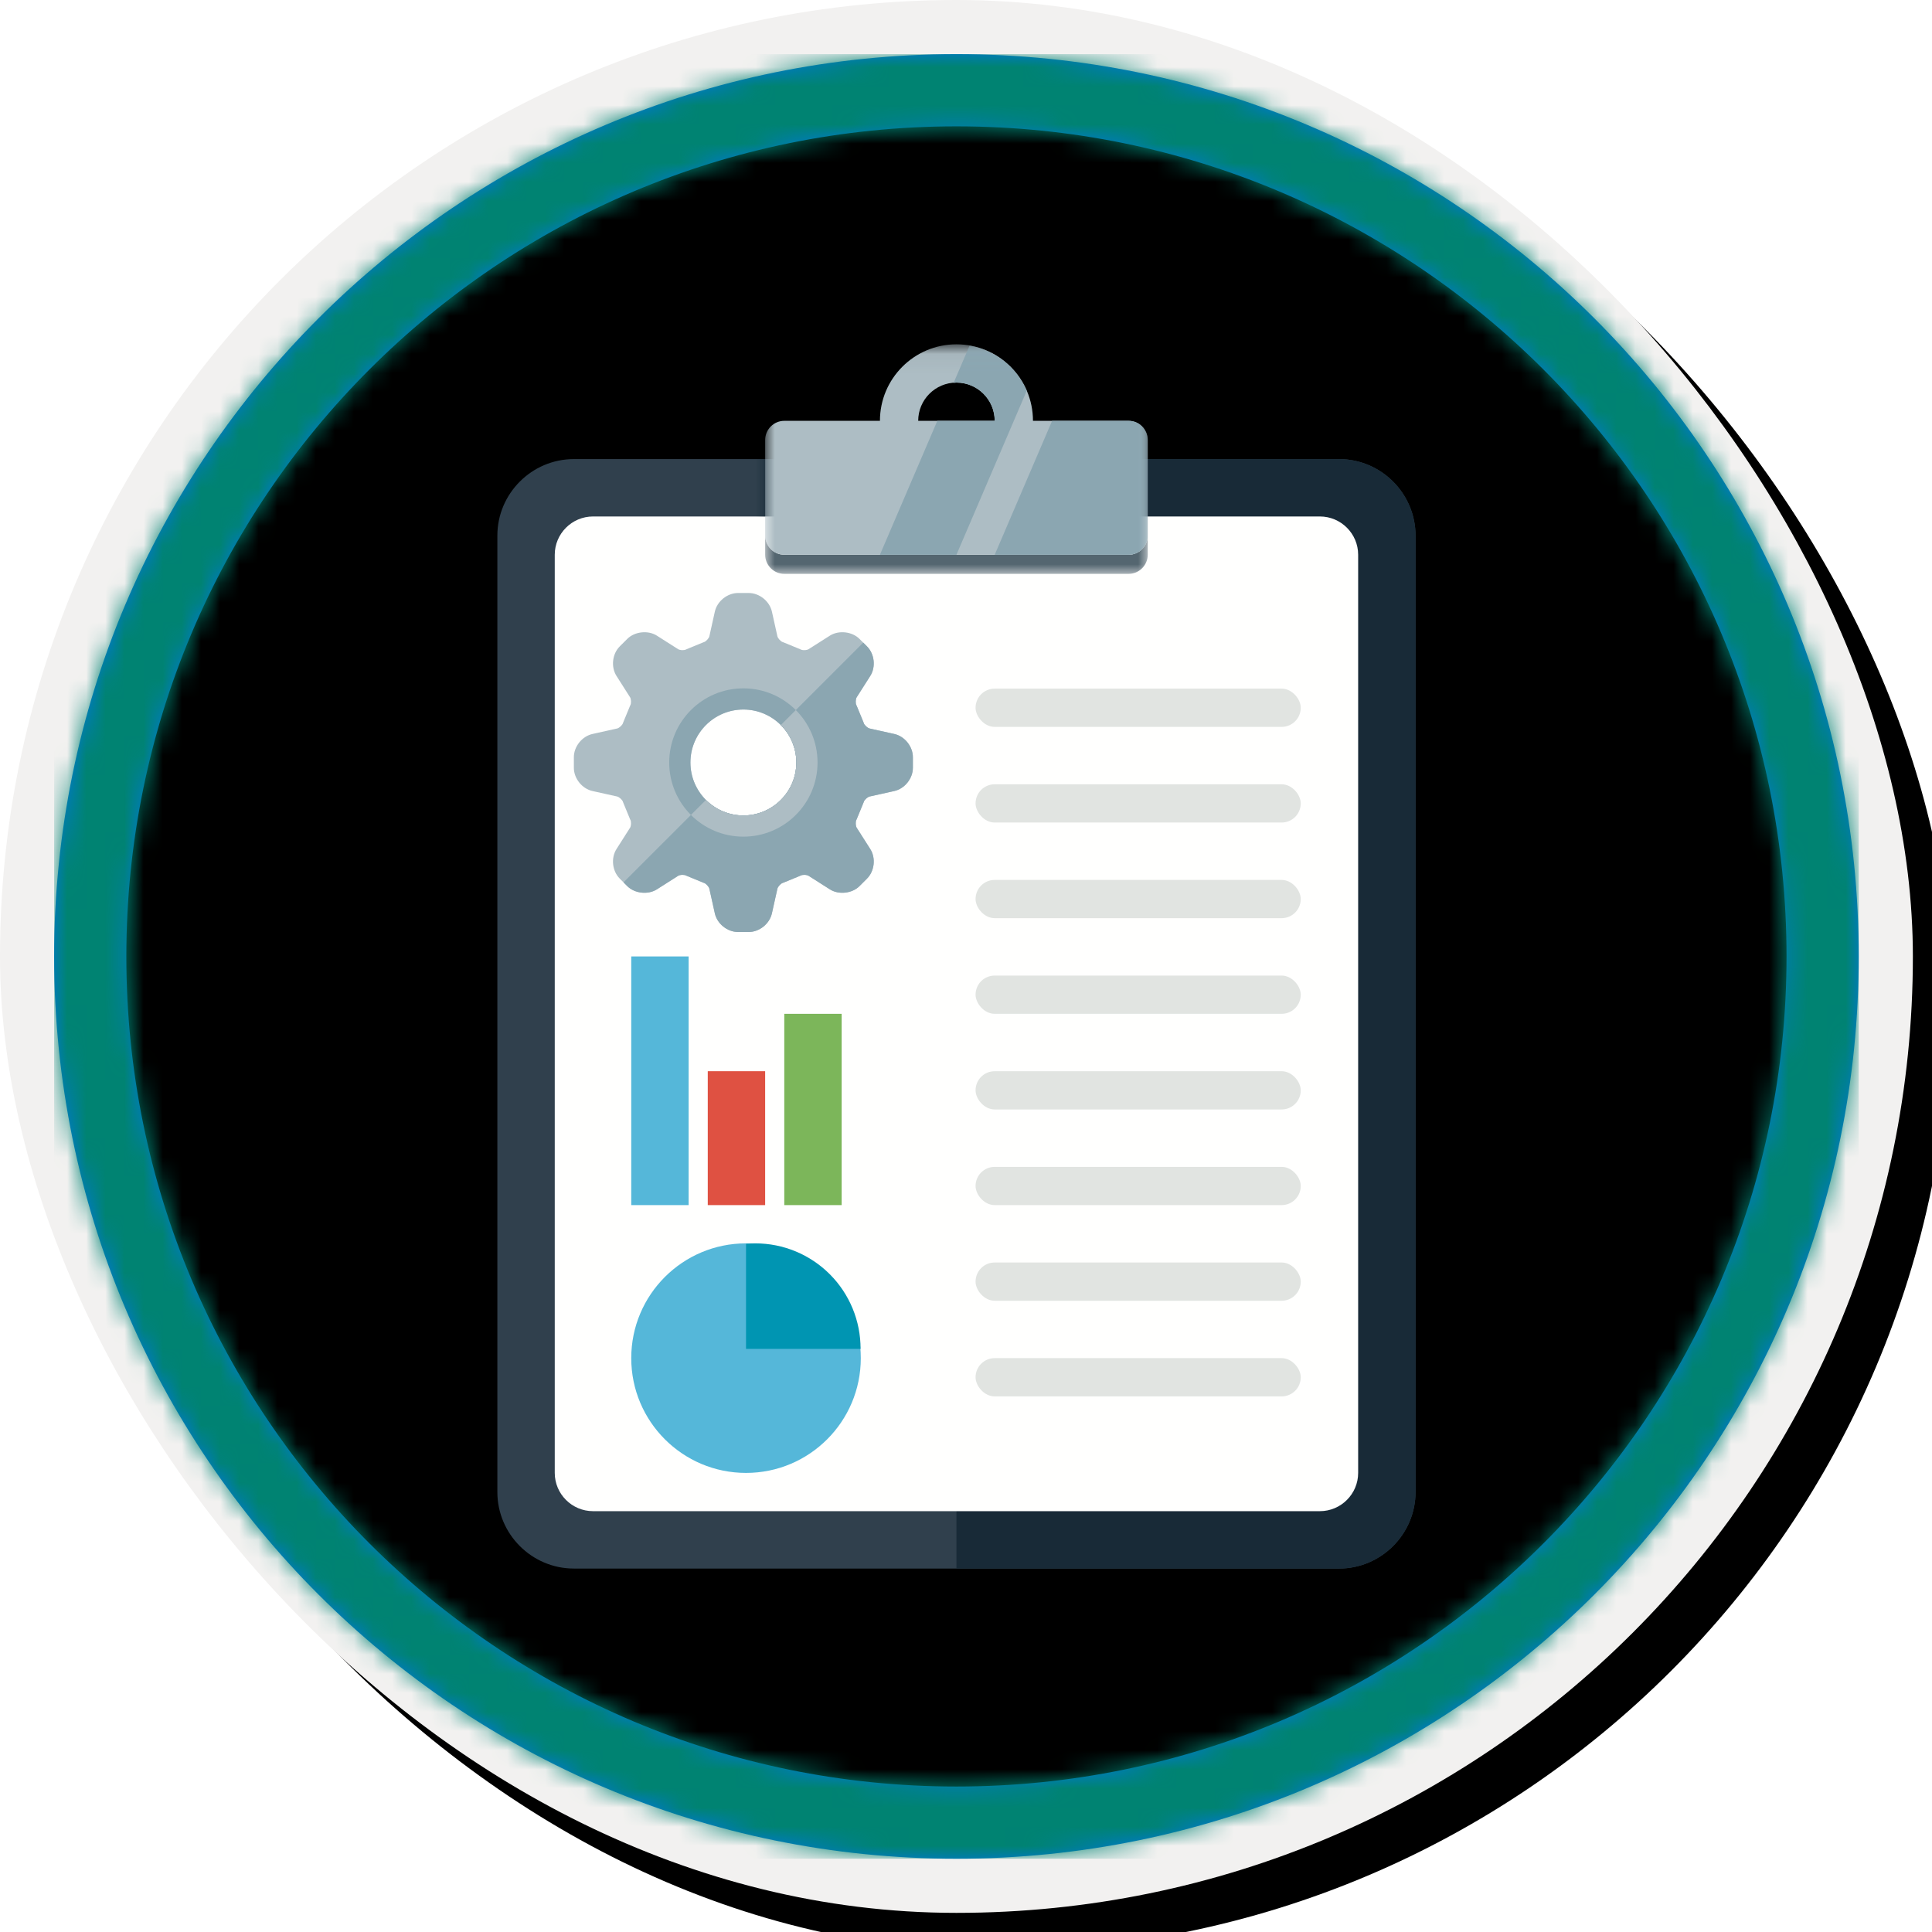 <?xml version="1.0" encoding="UTF-8"?>
<svg width="101px" height="101px" viewBox="0 0 101 101" version="1.1" xmlns="http://www.w3.org/2000/svg" xmlns:xlink="http://www.w3.org/1999/xlink">
    <!-- Generator: Sketch 62 (91390) - https://sketch.com -->
    <title>Work with Asset Management for Dynamics 365 Supply Chain Management/Work-with-maintenance-budgets-in-Asset-Management-for-Dynamics-365-Supply-Chain-Management</title>
    <desc>Created with Sketch.</desc>
    <defs>
        <rect id="path-1" x="0" y="0" width="94.34" height="94.34" rx="47.17"></rect>
        <linearGradient x1="77.83%" y1="11.2%" x2="-99.689%" y2="253.808%" id="linearGradient-3">
            <stop stop-color="#FFFFFF" offset="0%"></stop>
            <stop stop-color="#000000" stop-opacity="0.5" offset="100%"></stop>
        </linearGradient>
        <rect id="path-4" x="0" y="0" width="94.34" height="94.34"></rect>
        <rect id="path-5" x="0" y="0" width="100" height="100" rx="50"></rect>
        <filter x="-0.5%" y="-0.5%" width="102.0%" height="102.0%" filterUnits="objectBoundingBox" id="filter-6">
            <feOffset dx="1" dy="1" in="SourceAlpha" result="shadowOffsetOuter1"></feOffset>
            <feMorphology radius="4" operator="erode" in="SourceAlpha" result="shadowInner"></feMorphology>
            <feOffset dx="1" dy="1" in="shadowInner" result="shadowInner"></feOffset>
            <feComposite in="shadowOffsetOuter1" in2="shadowInner" operator="out" result="shadowOffsetOuter1"></feComposite>
            <feColorMatrix values="0 0 0 0 0   0 0 0 0 0   0 0 0 0 0  0 0 0 0.15 0" type="matrix" in="shadowOffsetOuter1"></feColorMatrix>
        </filter>
        <path d="M50,2.83 C76.051,2.83 97.17,23.949 97.17,50 C97.17,76.051 76.051,97.17 50,97.17 C23.949,97.17 2.83,76.051 2.83,50 C2.83,23.949 23.949,2.83 50,2.83 Z M50,6.604 C26.033,6.604 6.604,26.033 6.604,50 C6.604,73.967 26.033,93.396 50,93.396 C73.967,93.396 93.396,73.967 93.396,50 C93.396,26.033 73.967,6.604 50,6.604 Z" id="path-7"></path>
        <polygon id="path-9" points="14 0.04 34 0.04 34 12 14 12"></polygon>
        <polygon id="path-11" points="14 0.04 34 0.04 34 12 14 12"></polygon>
    </defs>
    <g id="Badges" stroke="none" stroke-width="1" fill="none" fill-rule="evenodd">
        <g id="Work-with-Asset-Management-for-Dynamics-365-Supply-Chain-Management" transform="translate(-160, -320)">
            <g id="Work-with-Asset-Management-for-Dynamics-365-Supply-Chain-Management/Work-with-maintenance-budgets-in-Asset-Management-for-Dynamics-365-Supply-Chain-Management" transform="translate(160, 320)">
                <g id="Badge-Plates/Circle">
                    <g id="BG" transform="translate(2.83, 2.83)">
                        <mask id="mask-2" fill="white">
                            <use xlink:href="#path-1"></use>
                        </mask>
                        <g></g>
                        <g id="Colors/Dynamics-365/BG-Solid-Badges" mask="url(#mask-2)">
                            <g id="Rectangle">
                                <use fill="#01B6C3" xlink:href="#path-4"></use>
                                <use fill-opacity="0.4" fill="url(#linearGradient-3)" xlink:href="#path-4"></use>
                            </g>
                        </g>
                    </g>
                    <g id="Border">
                        <g id="White-Border">
                            <use fill="black" fill-opacity="1" filter="url(#filter-6)" xlink:href="#path-5"></use>
                            <rect stroke="#F2F1F0" stroke-width="4" stroke-linejoin="square" x="2" y="2" width="96" height="96" rx="48"></rect>
                        </g>
                        <mask id="mask-8" fill="white">
                            <use xlink:href="#path-7"></use>
                        </mask>
                        <use id="Boarder" fill="#0078D4" fill-rule="nonzero" xlink:href="#path-7"></use>
                        <g id="Colors/Dynamics-365/Border" mask="url(#mask-8)" fill="#008372">
                            <g transform="translate(2.83, 2.83)" id="Rectangle">
                                <rect x="0" y="0" width="94.34" height="94.34"></rect>
                            </g>
                        </g>
                    </g>
                </g>
                <g id="Clipboard" transform="translate(26, 18)">
                    <g id="clipboard" transform="translate(0.001, 0)">
                        <path d="M4,64 C1.8,64 0,62.2 0,60 L0,10 C0,7.8 1.8,6 4,6 L44,6 C46.2,6 48,7.8 48,10 L48,60 C48,62.2 46.2,64 44,64 L4,64" id="Fill-18" fill="#30404D" fill-rule="nonzero"></path>
                        <path d="M44,6 L24,6 L24,64 L44,64 C46.2,64 48,62.2 48,60 L48,10 C48,7.8 46.2,6 44,6" id="Fill-19" fill="#182A37" fill-rule="nonzero"></path>
                        <path d="M3,59 L3,11 C3,9.899 3.9,9 5,9 L43,9 C44.1,9 45,9.899 45,11 L45,59 C45,60.101 44.1,61 43,61 L5,61 C3.9,61 3,60.101 3,59 Z" id="Fill-20" fill="#FFFFFE" fill-rule="nonzero"></path>
                        <mask id="mask-10" fill="white">
                            <use xlink:href="#path-9"></use>
                        </mask>
                        <g id="path-4"></g>
                        <path d="M33,11 L15,11 C14.45,11 14,10.55 14,10 L14,11 C14,11.55 14.45,12 15,12 L33,12 C33.55,12 34,11.55 34,11 L34,10 C34,10.55 33.55,11 33,11" id="Fill-22" fill="#546670" fill-rule="nonzero" mask="url(#mask-10)"></path>
                        <mask id="mask-12" fill="white">
                            <use xlink:href="#path-11"></use>
                        </mask>
                        <g id="path-4"></g>
                        <path d="M24,2 C25.103,2 26,2.897 26,4 L22,4 C22,2.897 22.896,2 24,2 Z M33,4 L28,4 C28,1.791 26.209,0 24,0 C21.791,0 20,1.791 20,4 L15,4 C14.45,4 14,4.45 14,5 L14,10 C14,10.55 14.45,11 15,11 L33,11 C33.55,11 34,10.55 34,10 L34,5 C34,4.45 33.55,4 33,4 Z" id="Fill-24" fill="#ADBDC4" fill-rule="nonzero" mask="url(#mask-12)"></path>
                        <polygon id="Fill-26" fill="#182A37" fill-rule="nonzero" mask="url(#mask-12)" points="13 9 14 9 14 6 13 6"></polygon>
                        <path d="M34,10 L34,5 C34,4.45 33.55,4 33,4 L29,4 L26,11 L33,11 C33.55,11 34,10.55 34,10" id="Fill-33" fill="#8BA6B1" fill-rule="nonzero" mask="url(#mask-12)"></path>
                        <path d="M24.685,0.069 L23.851,2.015 C23.901,2.011 23.949,2 24,2 C25.103,2 26,2.897 26,4 L23,4 L20,11 L24,11 L27.675,2.424 C27.14,1.185 26.015,0.299 24.685,0.069" id="Fill-34" fill="#8BA6B1" fill-rule="nonzero" mask="url(#mask-12)"></path>
                    </g>
                    <rect id="Rectangle" fill="#E1E4E1" fill-rule="nonzero" x="25" y="18" width="17" height="2" rx="1"></rect>
                    <rect id="Rectangle" fill="#E1E4E1" fill-rule="nonzero" x="25" y="23" width="17" height="2" rx="1"></rect>
                    <rect id="Rectangle" fill="#E1E4E1" fill-rule="nonzero" x="25" y="28" width="17" height="2" rx="1"></rect>
                    <rect id="Rectangle" fill="#E1E4E1" fill-rule="nonzero" x="25" y="33" width="17" height="2" rx="1"></rect>
                    <rect id="Rectangle" fill="#E1E4E1" fill-rule="nonzero" x="25" y="38" width="17" height="2" rx="1"></rect>
                    <rect id="Rectangle" fill="#E1E4E1" fill-rule="nonzero" x="25" y="43" width="17" height="2" rx="1"></rect>
                    <rect id="Rectangle" fill="#E1E4E1" fill-rule="nonzero" x="25" y="48" width="17" height="2" rx="1"></rect>
                    <rect id="Rectangle" fill="#E1E4E1" fill-rule="nonzero" x="25" y="53" width="17" height="2" rx="1"></rect>
                    <g id="Pie-Chart" transform="translate(7, 47)" fill-rule="nonzero">
                        <circle id="Oval" fill="#55B7D9" cx="6" cy="6" r="6"></circle>
                        <path d="M6.488,0 C7.95,0 9.351,0.582 10.383,1.617 C11.415,2.652 11.993,4.055 11.988,5.517 L6,5.517 L6,0.021 C6.16,0.007 6.324,0 6.488,0 Z" id="Combined-Shape" fill="#0095B2"></path>
                    </g>
                    <g id="Graph" transform="translate(7, 32)" fill-rule="nonzero">
                        <polygon id="Blue" fill="#55B7D9" points="0 0 3 0 3 13 0 13"></polygon>
                        <polygon id="Red" fill="#DF5142" points="4 6 7 6 7 13 4 13"></polygon>
                        <polygon id="Green" fill="#7CB65A" points="8 3 11 3 11 13 8 13"></polygon>
                    </g>
                </g>
                <g id="Gear" transform="translate(30, 31)">
                    <path d="M11.631,8.862 C11.631,10.388 10.388,11.631 8.862,11.631 C7.335,11.631 6.093,10.388 6.093,8.862 C6.093,7.335 7.335,6.092 8.862,6.092 C10.388,6.092 11.631,7.335 11.631,8.862 Z M16.749,7.37 L15.461,7.084 C15.356,7.06 15.191,6.911 15.158,6.808 C15.154,6.794 15.149,6.78 15.143,6.766 L14.788,5.903 C14.782,5.888 14.775,5.873 14.767,5.859 C14.718,5.763 14.727,5.543 14.785,5.452 L15.494,4.339 C15.794,3.867 15.719,3.187 15.324,2.791 L14.932,2.4 C14.546,2.013 13.846,1.936 13.384,2.23 L12.271,2.938 C12.234,2.962 12.146,2.988 12.042,2.988 C11.956,2.988 11.893,2.971 11.865,2.956 C11.851,2.948 11.835,2.941 11.82,2.935 L10.957,2.58 C10.943,2.574 10.93,2.569 10.915,2.565 C10.813,2.532 10.663,2.368 10.64,2.262 L10.354,0.974 C10.232,0.428 9.698,0 9.139,0 L8.585,0 C8.025,0 7.492,0.428 7.37,0.974 L7.084,2.262 C7.06,2.368 6.911,2.532 6.808,2.565 C6.794,2.569 6.78,2.574 6.766,2.58 L5.903,2.935 C5.888,2.941 5.873,2.948 5.859,2.956 C5.831,2.971 5.767,2.988 5.682,2.988 C5.578,2.988 5.49,2.962 5.452,2.938 L4.339,2.23 C3.877,1.936 3.178,2.014 2.792,2.4 L2.4,2.791 C2.004,3.187 1.93,3.867 2.23,4.339 L2.938,5.452 C2.996,5.543 3.006,5.763 2.956,5.858 C2.949,5.873 2.941,5.888 2.935,5.903 L2.58,6.766 C2.575,6.78 2.569,6.794 2.565,6.808 C2.532,6.911 2.368,7.06 2.262,7.084 L0.975,7.37 C0.428,7.491 0,8.025 0,8.585 L0,9.138 C0,9.698 0.428,10.232 0.974,10.353 L2.262,10.639 C2.368,10.663 2.532,10.812 2.565,10.915 C2.569,10.929 2.575,10.943 2.58,10.957 L2.935,11.82 C2.941,11.835 2.948,11.85 2.956,11.864 C3.006,11.96 2.996,12.18 2.938,12.271 L2.23,13.384 C1.929,13.856 2.004,14.536 2.4,14.932 L2.792,15.324 C3.177,15.709 3.876,15.788 4.34,15.493 L5.452,14.785 C5.49,14.761 5.578,14.735 5.682,14.735 C5.767,14.735 5.831,14.752 5.859,14.767 C5.873,14.774 5.888,14.782 5.903,14.788 L6.766,15.143 C6.78,15.149 6.794,15.154 6.808,15.158 C6.911,15.191 7.06,15.355 7.084,15.461 L7.37,16.749 C7.492,17.295 8.025,17.723 8.585,17.723 L9.139,17.723 C9.698,17.723 10.232,17.295 10.353,16.749 L10.64,15.461 C10.663,15.355 10.813,15.191 10.915,15.158 C10.93,15.154 10.943,15.149 10.957,15.143 L11.82,14.788 C11.835,14.782 11.85,14.774 11.865,14.767 C11.893,14.752 11.956,14.735 12.041,14.735 C12.146,14.735 12.234,14.761 12.271,14.785 L13.384,15.493 C13.846,15.788 14.546,15.71 14.932,15.324 L15.324,14.932 C15.719,14.536 15.794,13.856 15.494,13.384 L14.785,12.271 C14.727,12.18 14.718,11.96 14.767,11.865 C14.775,11.85 14.782,11.835 14.788,11.82 L15.143,10.957 C15.149,10.943 15.154,10.929 15.158,10.915 C15.191,10.812 15.356,10.663 15.461,10.639 L16.749,10.353 C17.295,10.232 17.723,9.698 17.723,9.138 L17.723,8.585 C17.723,8.025 17.295,7.491 16.749,7.37 L16.749,7.37 Z" id="Fill-376" fill="#ADBDC4"></path>
                    <path d="M4.34,15.493 L5.452,14.785 C5.49,14.761 5.578,14.735 5.682,14.735 C5.767,14.735 5.831,14.752 5.859,14.767 C5.873,14.774 5.888,14.782 5.903,14.788 L6.766,15.143 C6.78,15.149 6.794,15.154 6.808,15.158 C6.911,15.191 7.06,15.355 7.084,15.461 L7.37,16.749 C7.492,17.295 8.025,17.723 8.585,17.723 L9.139,17.723 C9.698,17.723 10.232,17.295 10.353,16.749 L10.64,15.461 C10.663,15.355 10.813,15.191 10.915,15.158 C10.93,15.154 10.943,15.149 10.957,15.143 L11.82,14.788 C11.835,14.782 11.85,14.774 11.865,14.767 C11.893,14.752 11.956,14.735 12.041,14.735 C12.146,14.735 12.234,14.761 12.271,14.785 L13.384,15.493 C13.846,15.788 14.546,15.71 14.932,15.324 L15.324,14.932 C15.719,14.536 15.794,13.856 15.494,13.384 L14.785,12.271 C14.727,12.18 14.718,11.96 14.767,11.865 C14.775,11.85 14.782,11.835 14.788,11.82 L15.143,10.957 C15.149,10.943 15.154,10.929 15.158,10.915 C15.191,10.812 15.356,10.663 15.461,10.639 L16.749,10.353 C17.295,10.232 17.723,9.698 17.723,9.138 L17.723,8.585 C17.723,8.025 17.295,7.491 16.749,7.37 L15.461,7.084 C15.356,7.06 15.191,6.911 15.158,6.808 C15.154,6.794 15.149,6.78 15.143,6.766 L14.788,5.903 C14.782,5.888 14.775,5.873 14.767,5.859 C14.718,5.763 14.727,5.543 14.785,5.452 L15.494,4.339 C15.794,3.867 15.719,3.187 15.324,2.791 L15.128,2.595 L10.819,6.904 C11.32,7.406 11.631,8.098 11.631,8.862 C11.631,10.388 10.388,11.631 8.862,11.631 C8.098,11.631 7.406,11.32 6.905,10.819 L2.596,15.127 L2.792,15.324 C3.177,15.709 3.876,15.788 4.34,15.493" id="Fill-377" fill="#8BA6B1"></path>
                    <path d="M8.862,11.631 C7.332,11.631 6.093,10.391 6.093,8.862 C6.093,7.332 7.332,6.092 8.862,6.092 C10.391,6.092 11.631,7.332 11.631,8.862 C11.631,10.391 10.391,11.631 8.862,11.631 Z M8.862,4.985 C6.721,4.985 4.985,6.72 4.985,8.862 C4.985,11.003 6.721,12.738 8.862,12.738 C11.003,12.738 12.739,11.003 12.739,8.862 C12.739,6.72 11.003,4.985 8.862,4.985 L8.862,4.985 Z" id="Fill-378" fill="#8BA6B1"></path>
                    <path d="M11.631,8.862 C11.631,10.391 10.391,11.631 8.862,11.631 C8.097,11.631 7.405,11.321 6.904,10.82 L6.12,11.603 C6.822,12.305 7.791,12.738 8.862,12.738 C11.003,12.738 12.739,11.003 12.739,8.862 C12.739,7.791 12.305,6.822 11.603,6.12 L10.82,6.903 C11.321,7.404 11.631,8.097 11.631,8.862" id="Fill-379" fill="#ADBDC4"></path>
                </g>
            </g>
        </g>
    </g>
</svg>